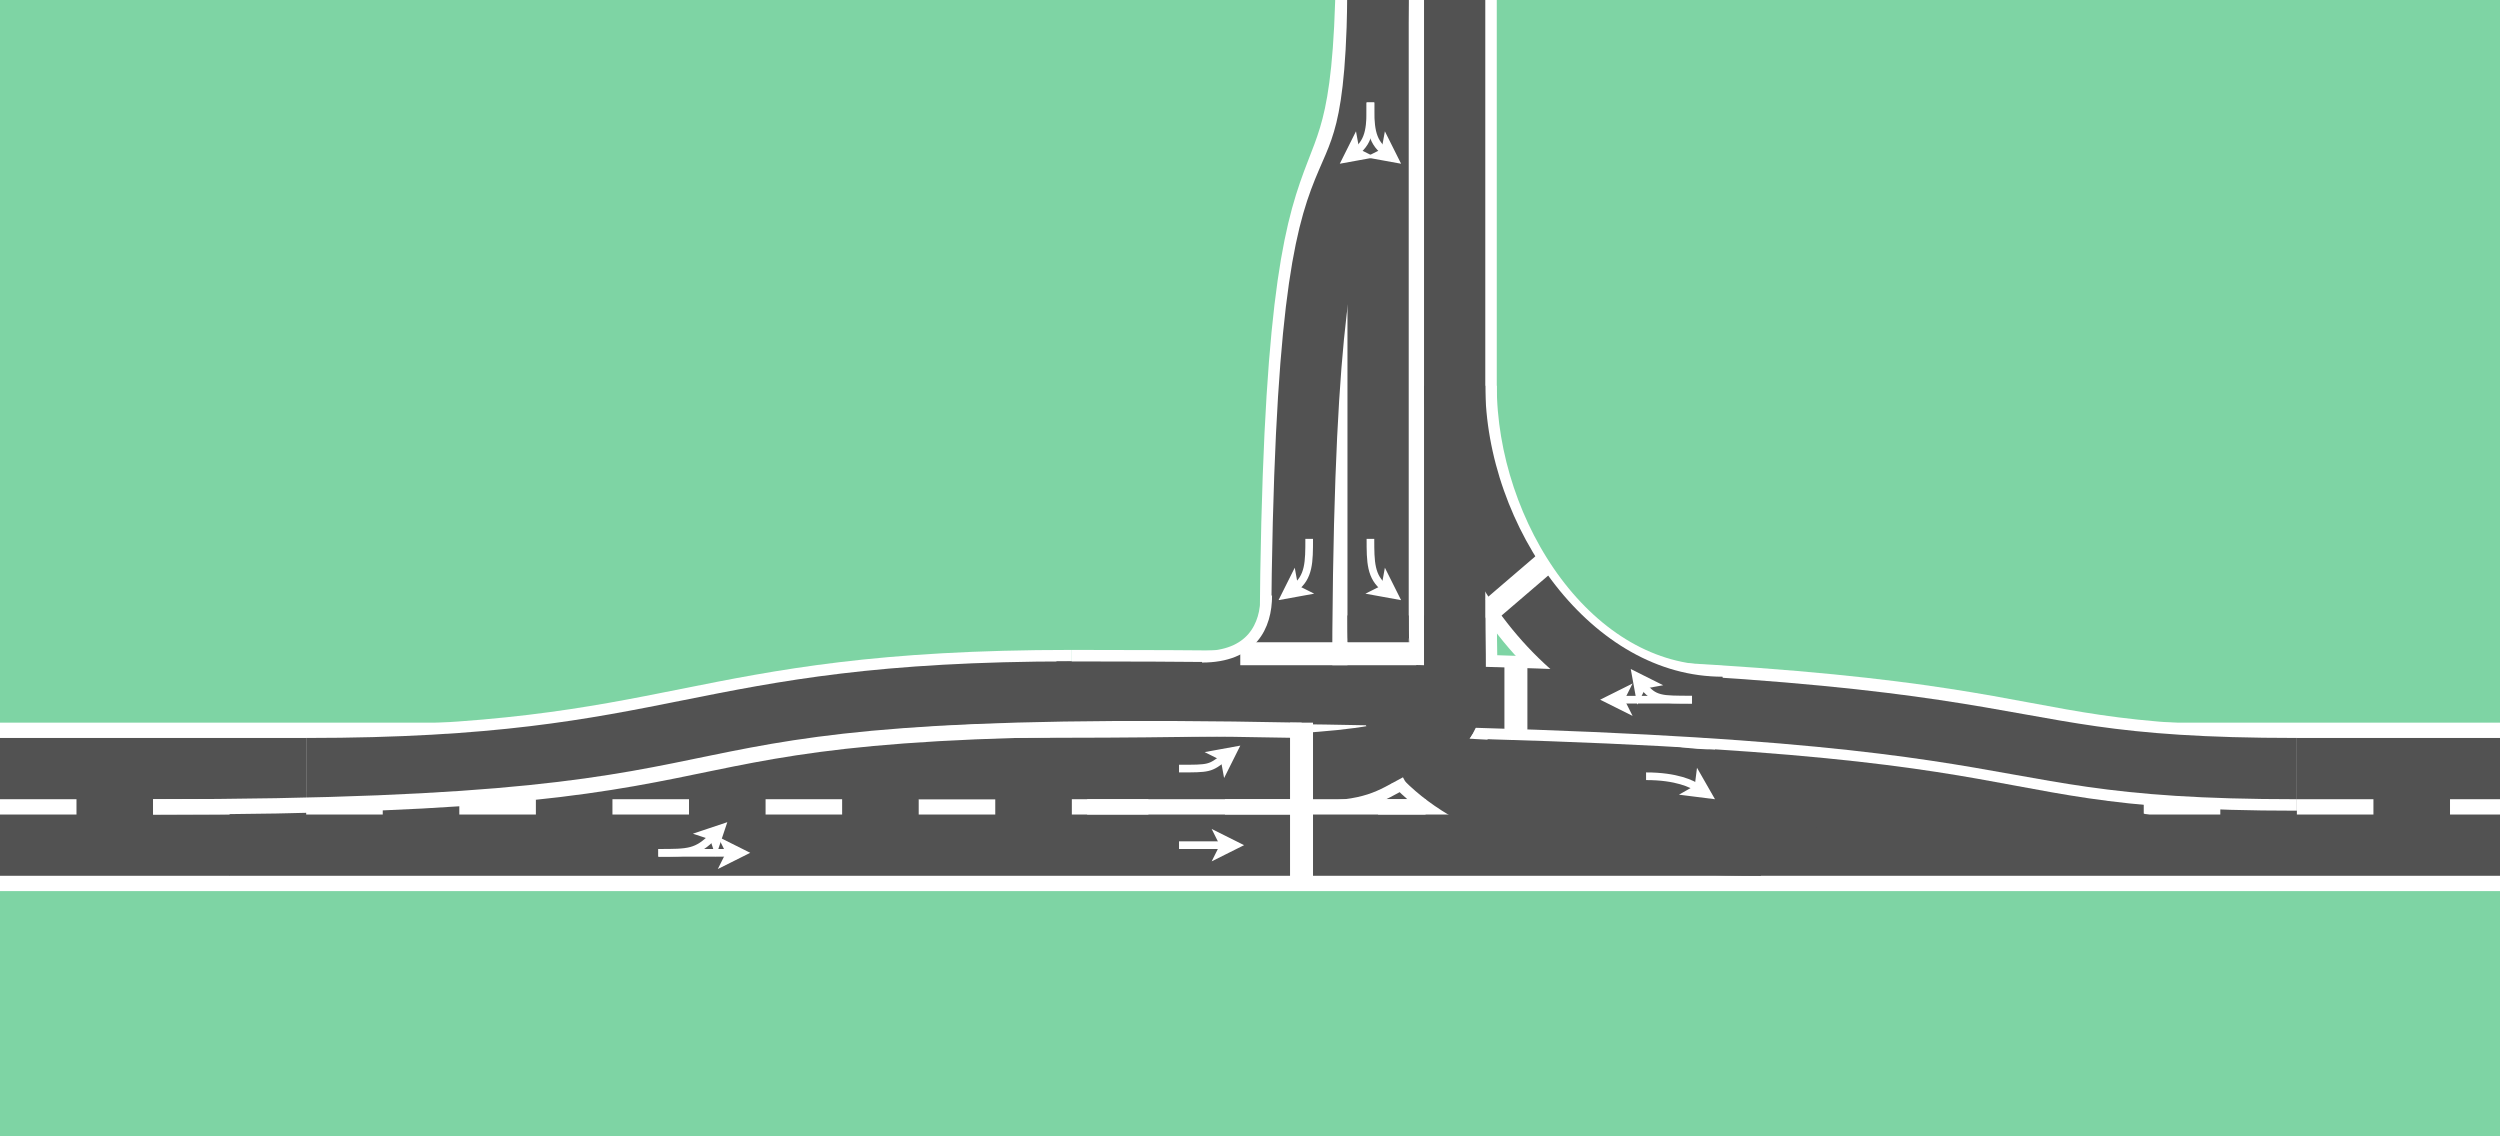 <?xml version="1.0" encoding="UTF-8" standalone="no"?>
<!-- Created by diasvg.py -->

<svg
   xmlns:dc="http://purl.org/dc/elements/1.1/"
   xmlns:cc="http://creativecommons.org/ns#"
   xmlns:rdf="http://www.w3.org/1999/02/22-rdf-syntax-ns#"
   xmlns:svg="http://www.w3.org/2000/svg"
   xmlns="http://www.w3.org/2000/svg"
   xmlns:sodipodi="http://sodipodi.sourceforge.net/DTD/sodipodi-0.dtd"
   xmlns:inkscape="http://www.inkscape.org/namespaces/inkscape"
   width="1100"
   height="500"
   viewBox="1.9 -6.55 32.652 9.019"
   id="svg2"
   version="1.1"
   inkscape:version="0.48.4 r9939"
   sodipodi:docname="At-Grade-T-AT-HU.svg">
  <defs
     id="defs150" />
  <sodipodi:namedview
     pagecolor="#ffffff"
     bordercolor="#666666"
     borderopacity="1"
     objecttolerance="10"
     gridtolerance="10"
     guidetolerance="10"
     inkscape:pageopacity="0"
     inkscape:pageshadow="2"
     inkscape:window-width="1280"
     inkscape:window-height="958"
     id="namedview148"
     showgrid="false"
     inkscape:zoom="0.33912807"
     inkscape:cx="656.09432"
     inkscape:cy="321.55511"
     inkscape:window-x="0"
     inkscape:window-y="27"
     inkscape:window-maximized="1"
     inkscape:current-layer="svg2" />
  <g
     id="g3203"
     transform="translate(-2.101,-4.423)">
    <rect
       id="rect4"
       height="17.5"
       width="35.5"
       y="-6"
       x="2.5"
       style="fill:#7ed4a4;stroke:none" />
    <rect
       id="rect6"
       height="17.5"
       width="35.5"
       y="-6"
       x="2.5"
       style="fill:none;stroke:#7ed4a4;stroke-width:0.2" />
    <path
       id="path8"
       d="m 16,5 c 7.5,0 7,0 7,-2"
       inkscape:connector-curvature="0"
       style="fill:none;stroke:#ffffff;stroke-width:1.1" />
    <path
       id="path10"
       d="m 21,4 c 0,-9 1,-5 1,-9.8"
       inkscape:connector-curvature="0"
       style="fill:none;stroke:#ffffff;stroke-width:1.1" />
    <line
       id="line12"
       y2="5.5"
       x2="2.5"
       y1="5.5"
       x1="38"
       style="stroke:#ffffff;stroke-width:1.2" />
    <line
       id="line14"
       y2="6"
       x2="2.5"
       y1="6"
       x1="38"
       style="stroke:#ffffff;stroke-width:1.2" />
    <line
       id="line16"
       y2="5"
       x2="2.5"
       y1="5"
       x1="38"
       style="stroke:#ffffff;stroke-width:1.2" />
    <path
       id="path18"
       d="M 7,6 C 12,6 12,5 17,5"
       inkscape:connector-curvature="0"
       style="fill:none;stroke:#525252;stroke-width:0.8" />
    <path
       id="path20"
       d="M 7,6 C 12,6 12,5 17,5"
       inkscape:connector-curvature="0"
       style="fill:none;stroke:#ffffff;stroke-width:1.1" />
    <line
       id="line22"
       y2="5"
       x2="2.5"
       y1="5"
       x1="38"
       style="stroke:#525252;stroke-width:0.8" />
    <line
       id="line24"
       y2="-6"
       x2="22"
       y1="4"
       x1="22"
       style="stroke:#ffffff;stroke-width:1.1" />
    <line
       id="line26"
       y2="-6"
       x2="23"
       y1="4"
       x1="23"
       style="stroke:#ffffff;stroke-width:1.1" />
    <path
       id="path28"
       d="M 8,5 C 13,5 13,4 18,4"
       inkscape:connector-curvature="0"
       style="fill:none;stroke:#ffffff;stroke-width:1.1" />
    <line
       id="line30"
       y2="5.5"
       x2="2.5"
       y1="5.5"
       x1="38"
       style="stroke:#525252;stroke-width:0.4;stroke-dasharray:1, 1" />
    <path
       id="path32"
       d="M 18,4 C 13,4 13,5 8,5"
       inkscape:connector-curvature="0"
       style="fill:none;stroke:#525252;stroke-width:0.8" />
    <path
       id="path34"
       d="m 22,3 c 0,1 0,3 5,3"
       inkscape:connector-curvature="0"
       style="fill:none;stroke:#ffffff;stroke-width:1.1" />
    <path
       id="path36"
       d="M 18,4 C 32,4 29,5 34,5"
       inkscape:connector-curvature="0"
       style="fill:none;stroke:#ffffff;stroke-width:1.1" />
    <path
       id="path38"
       d="m 16,5 c 7.5,0 7,0 7,-2"
       inkscape:connector-curvature="0"
       style="fill:none;stroke:#525252;stroke-width:0.8" />
    <path
       id="path40"
       d="M 27,6 C 22,6 22,4 22,3"
       inkscape:connector-curvature="0"
       style="fill:none;stroke:#525252;stroke-width:0.8" />
    <line
       id="line42"
       y2="3.4"
       x2="21.6"
       y1="3.4"
       x1="22.4"
       style="stroke:#ffffff;stroke-width:0.2" />
    <path
       id="path44"
       d="M 26.4,4.2 C 24.4,4.2 23,2 23,0"
       inkscape:connector-curvature="0"
       style="fill:none;stroke:#ffffff;stroke-width:1.1" />
    <path
       id="path46"
       d="M 17.8,4 C 31.8,4 29,5 34,5"
       inkscape:connector-curvature="0"
       style="fill:none;stroke:#525252;stroke-width:0.8" />
    <line
       id="line48"
       y2="4.6"
       x2="23.8"
       y1="3.6"
       x1="23.8"
       style="stroke:#ffffff;stroke-width:0.3" />
    <path
       id="path50"
       d="M 26.5,4.2 C 24.5,4.2 23,2 23,0"
       inkscape:connector-curvature="0"
       style="fill:none;stroke:#525252;stroke-width:0.8" />
    <line
       id="line52"
       y2="-6"
       x2="23"
       y1="4"
       x1="23"
       style="stroke:#525252;stroke-width:0.8" />
    <line
       id="line54"
       y2="-6"
       x2="22"
       y1="4"
       x1="22"
       style="stroke:#525252;stroke-width:0.8" />
    <line
       id="line56"
       y2="6"
       x2="2.5"
       y1="6"
       x1="38"
       style="stroke:#525252;stroke-width:0.8" />
    <line
       id="line58"
       y2="3.5"
       x2="22.5"
       y1="3.5"
       x1="21.4"
       style="stroke:#ffffff;stroke-width:0.3" />
    <path
       id="path60"
       d="m 21,4 c 0,-9 1,-5 1,-9.4"
       inkscape:connector-curvature="0"
       style="fill:none;stroke:#525252;stroke-width:0.8" />
    <path
       id="path62"
       d="m 6,5.5 c 9.4,0 5.1,-1.2 15,-1"
       inkscape:connector-curvature="0"
       style="fill:none;stroke:#ffffff;stroke-width:0.2" />
    <path
       id="path64"
       d="m 18.2,5.5 c 0.5,0 3.92,0 4.42,0"
       inkscape:connector-curvature="0"
       style="fill:none;stroke:#ffffff;stroke-width:0.2" />
    <line
       id="line66"
       y2="2.9"
       x2="23.5"
       y1="2.3"
       x1="24.2"
       style="stroke:#ffffff;stroke-width:0.3" />
    <line
       id="line68"
       y2="4.77"
       x2="23.21"
       y1="4.53"
       x1="23.37"
       style="stroke:#ffffff;stroke-width:0.2" />
    <path
       id="path70"
       d="M 19.988,6 C 19.85,6 19.8,6 19.4,6"
       inkscape:connector-curvature="0"
       style="fill:none;stroke:#ffffff;stroke-width:0.1" />
    <polygon
       id="polygon72"
       points="20.138,6 19.938,6.1 19.988,6 19.938,5.9 "
       style="fill:#ffffff;stroke:none" />
    <polygon
       id="polygon74"
       points="20.138,6 19.938,6.1 19.988,6 19.938,5.9 "
       style="fill:none;stroke:#ffffff;stroke-width:0.1" />
    <line
       id="line76"
       y2="4.4"
       x2="21"
       y1="6.5"
       x1="21"
       style="stroke:#ffffff;stroke-width:0.3" />
    <path
       id="path78"
       d="M 19.991,4.857 C 19.8,5 19.8,5 19.4,5"
       inkscape:connector-curvature="0"
       style="fill:none;stroke:#ffffff;stroke-width:0.1" />
    <polygon
       id="polygon80"
       points="20.111,4.767 20.011,4.967 19.991,4.857 19.891,4.807 "
       style="fill:#ffffff;stroke:none" />
    <polygon
       id="polygon82"
       points="20.111,4.767 20.011,4.967 19.991,4.857 19.891,4.807 "
       style="fill:none;stroke:#ffffff;stroke-width:0.1" />
    <path
       id="path84"
       d="M 13.315,5.885 C 13.1,6.1 13,6.1 12.6,6.1"
       inkscape:connector-curvature="0"
       style="fill:none;stroke:#ffffff;stroke-width:0.1" />
    <polygon
       id="polygon86"
       points="13.421,5.779 13.35,5.991 13.315,5.885 13.209,5.85 "
       style="fill:#ffffff;stroke:none" />
    <polygon
       id="polygon88"
       points="13.421,5.779 13.35,5.991 13.315,5.885 13.209,5.85 "
       style="fill:none;stroke:#ffffff;stroke-width:0.1" />
    <path
       id="path90"
       d="M 13.538,6.1 C 13.4,6.1 13,6.1 12.6,6.1"
       inkscape:connector-curvature="0"
       style="fill:none;stroke:#ffffff;stroke-width:0.1" />
    <polygon
       id="polygon92"
       points="13.688,6.1 13.488,6.2 13.538,6.1 13.488,6 "
       style="fill:#ffffff;stroke:none" />
    <polygon
       id="polygon94"
       points="13.688,6.1 13.488,6.2 13.538,6.1 13.488,6 "
       style="fill:none;stroke:#ffffff;stroke-width:0.1" />
    <path
       id="path96"
       d="M 22.091,2.643 C 21.9,2.5 21.9,2.3 21.9,2"
       inkscape:connector-curvature="0"
       style="fill:none;stroke:#ffffff;stroke-width:0.1" />
    <polygon
       id="polygon98"
       points="22.211,2.733 21.991,2.693 22.091,2.643 22.111,2.533 "
       style="fill:#ffffff;stroke:none" />
    <polygon
       id="polygon100"
       points="22.211,2.733 21.991,2.693 22.091,2.643 22.111,2.533 "
       style="fill:none;stroke:#ffffff;stroke-width:0.1" />
    <path
       id="path102"
       d="M 20.909,2.643 C 21.1,2.5 21.1,2.3 21.1,2"
       inkscape:connector-curvature="0"
       style="fill:none;stroke:#ffffff;stroke-width:0.1" />
    <polygon
       id="polygon104"
       points="20.789,2.733 20.889,2.533 20.909,2.643 21.009,2.693 "
       style="fill:#ffffff;stroke:none" />
    <polygon
       id="polygon106"
       points="20.789,2.733 20.889,2.533 20.909,2.643 21.009,2.693 "
       style="fill:none;stroke:#ffffff;stroke-width:0.1" />
    <path
       id="path108"
       d="M 22.091,-3.057 C 21.9,-3.2 21.9,-3.4 21.9,-3.7"
       inkscape:connector-curvature="0"
       style="fill:none;stroke:#ffffff;stroke-width:0.1" />
    <polygon
       id="polygon110"
       points="22.211,-2.967 21.991,-3.007 22.091,-3.057 22.111,-3.167 "
       style="fill:#ffffff;stroke:none" />
    <polygon
       id="polygon112"
       points="22.211,-2.967 21.991,-3.007 22.091,-3.057 22.111,-3.167 "
       style="fill:none;stroke:#ffffff;stroke-width:0.1" />
    <path
       id="path114"
       d="M 21.709,-3.057 C 21.9,-3.2 21.9,-3.4 21.9,-3.7"
       inkscape:connector-curvature="0"
       style="fill:none;stroke:#ffffff;stroke-width:0.1" />
    <polygon
       id="polygon116"
       points="21.589,-2.967 21.689,-3.167 21.709,-3.057 21.809,-3.007 "
       style="fill:#ffffff;stroke:none" />
    <polygon
       id="polygon118"
       points="21.589,-2.967 21.689,-3.167 21.709,-3.057 21.809,-3.007 "
       style="fill:none;stroke:#ffffff;stroke-width:0.1" />
    <path
       id="path120"
       d="m 19.8,3.8 c 0.5,0 1,-0.5 1,-1"
       inkscape:connector-curvature="0"
       style="fill:none;stroke:#525252;stroke-width:0.4" />
    <path
       id="path122"
       d="m 19.7,3.54 c 0.65,0 0.84,-0.4 0.84,-0.8"
       inkscape:connector-curvature="0"
       style="fill:none;stroke:#ffffff;stroke-width:0.15" />
    <line
       id="line124"
       y2="3.5"
       x2="21.6"
       y1="3.5"
       x1="20.2"
       style="stroke:#ffffff;stroke-width:0.3" />
    <path
       id="path126"
       d="m 21.1,5.5 c 0.76,0 0.92,-0.14 1.26,-0.32"
       inkscape:connector-curvature="0"
       style="fill:none;stroke:#ffffff;stroke-width:0.15" />
    <path
       id="path128"
       d="M 25.457,3.909 C 25.6,4.1 25.7,4.1 26.1,4.1"
       inkscape:connector-curvature="0"
       style="fill:none;stroke:#ffffff;stroke-width:0.1" />
    <polygon
       id="polygon130"
       points="25.367,3.789 25.567,3.889 25.457,3.909 25.407,4.009 "
       style="fill:#ffffff;stroke:none" />
    <polygon
       id="polygon132"
       points="25.367,3.789 25.567,3.889 25.457,3.909 25.407,4.009 "
       style="fill:none;stroke:#ffffff;stroke-width:0.1" />
    <path
       id="path134"
       d="m 25.162,4.1 c 0.138,0 0.638,0 0.938,0"
       inkscape:connector-curvature="0"
       style="fill:none;stroke:#ffffff;stroke-width:0.1" />
    <polygon
       id="polygon136"
       points="25.012,4.1 25.212,4 25.162,4.1 25.212,4.2 "
       style="fill:#ffffff;stroke:none" />
    <polygon
       id="polygon138"
       points="25.012,4.1 25.212,4 25.162,4.1 25.212,4.2 "
       style="fill:none;stroke:#ffffff;stroke-width:0.1" />
    <path
       id="path140"
       d="M 32,6 C 30,5.5 25,5.1 23,5"
       inkscape:connector-curvature="0"
       style="fill:none;stroke:#525252;stroke-width:0.8" />
    <path
       id="path142"
       d="M 26.182,5.255 C 26.1,5.2 25.9,5.1 25.5,5.1"
       inkscape:connector-curvature="0"
       style="fill:none;stroke:#ffffff;stroke-width:0.1" />
    <polygon
       id="polygon144"
       points="26.307,5.338 26.085,5.31 26.182,5.255 26.196,5.144 "
       style="fill:#ffffff;stroke:none" />
    <polygon
       id="polygon146"
       points="26.307,5.338 26.085,5.31 26.182,5.255 26.196,5.144 "
       style="fill:none;stroke:#ffffff;stroke-width:0.1" />
  </g>
</svg>

